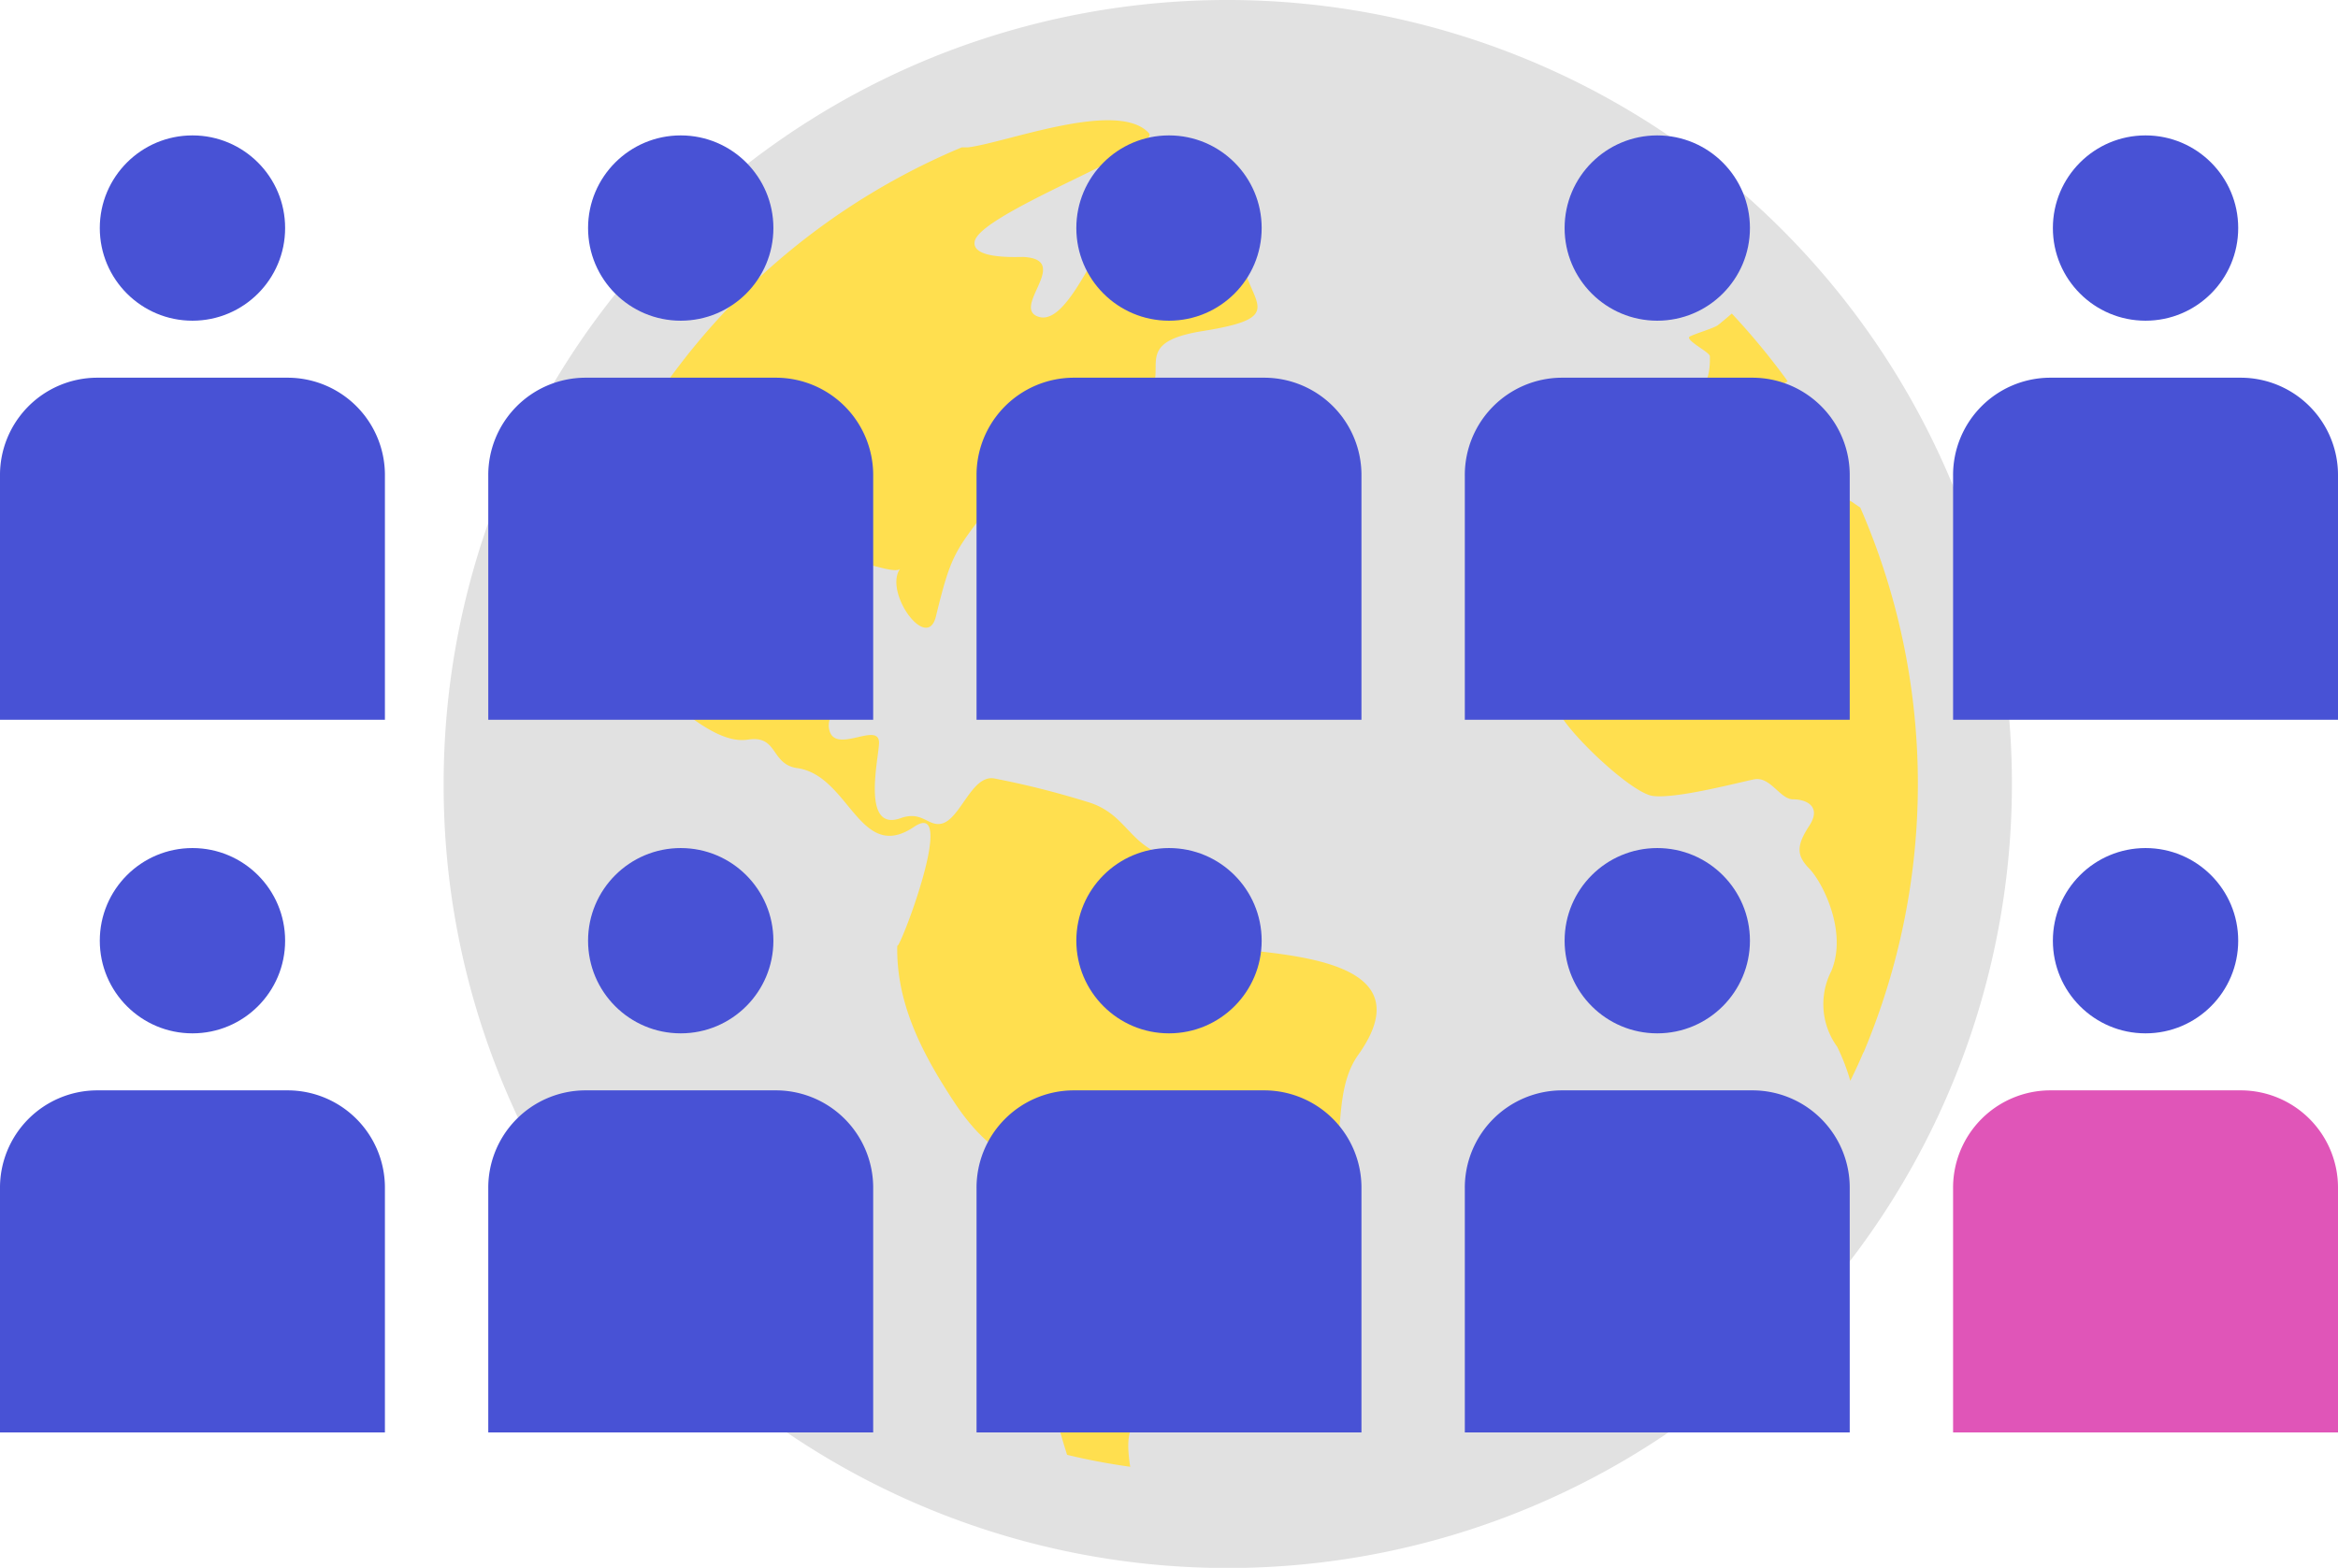 <svg xmlns="http://www.w3.org/2000/svg" width="164" height="110" viewBox="0 0 164 110">
  <defs>
    <style>
      .cls-1 {
        fill: #e1e1e1;
      }

      .cls-2 {
        fill: #ffdf4f;
      }

      .cls-3 {
        fill: #4852d5;
      }

      .cls-4 {
        fill: #e055b8;
      }
    </style>
  </defs>
  <g id="レイヤー_2" data-name="レイヤー 2">
    <g id="レイアウト">
      <g>
        <g>
          <path class="cls-1" d="M136.79,33.59A55.26,55.26,0,0,0,116.87,9.4,55.1,55.1,0,0,0,64.7,4.32,55,55,0,0,0,31.12,55a54.58,54.58,0,0,0,4.32,21.41A55,55,0,0,0,136.79,33.59Z"/>
          <path class="cls-2" d="M95.28,74c-2.14,3-.44,7.59-2.94,10.21S88.59,86,87,89.76c-.2.47-2.93,6.61-3.71,4.66.71,1.76.06,3.41-2,3.41s.37,1.7-1.61,2.19c-.58.15-.65,1.35-.4,2.89-1.5-.21-3-.49-4.43-.84a73.13,73.13,0,0,1-3.1-15.6c0-6.75-1.41-4.09-4.72-9-2.25-3.39-4.19-7-4.09-11.15,0,.74,4.33-10.44,1.18-8.31-3.83,2.59-4.52-3.6-8.2-4.12-1.88-.27-1.33-2.33-3.45-2-1.91.31-4.11-1.66-5.56-2.72-.94-.68-2.71-10.53-4.16-10.5-2,0,1.58,6.86.84,7-.9.18-2.29-3.33-3.25-6.36.36-1.06.76-2.1,1.19-3.13A48.48,48.48,0,0,1,67.46,10.34c.14,0,.29,0,.43,0,2.68-.32,10.51-3.39,12.7-1,.92,1-11.84,5.61-12.22,7.6-.24,1.3,3.15,1.07,3.45,1.09,3.41.21-1,3.62,1.08,4.21,3.13.84,6.25-13.34,8.65-6.13,1,2.93,5.17-2.21,5.46,1.39.31,3.77,3.75,4.71-2.67,5.73-5.89.95-1.17,3.35-5,5.37-3.65,1.91-6.84,2.8-9.42,6.23-2.89,3.84-3.13,3.72-4.27,8.42-.62,2.55-3.7-1.74-2.5-3.36-.42.56-4.05-1.22-4.41-.3-.71,1.78-2.62.81-4.13,1.88-1.91,1.35-3.76,5.7-1.84,7.74,1.52,1.64,6.73-3.51,7-1.75.22,1.35-1.85,2.3-1.62,3.65.32,1.94,3.51-.56,3.51,1,0,1-1.29,6.31,1.52,5.29,1.52-.54,1.93.62,2.89.38,1.31-.34,2.08-3.4,3.64-3.17a61.12,61.12,0,0,1,6.56,1.65c3,.88,2.89,3.46,6.43,4s2.19,3.8,1.75,5.62C84.06,67.36,101.32,65.51,95.28,74Z"/>
          <path class="cls-2" d="M115.4,27.06s3.21,0,3.89-.07.66-1.71.65-2-1.84-1.17-1.39-1.39,1.59-.55,1.93-.77c.15-.11.55-.45,1-.83a49.68,49.68,0,0,1,3.92,4.75,4.38,4.38,0,0,0-.62.47c-.44.45-1.81-.14-1.81-.14L121.14,29c-.29.68-.59,1.37-.88,2.06a14.6,14.6,0,0,1-3,1.12,4.15,4.15,0,0,1-2.66-1.07C114.41,30.73,115.4,27.05,115.4,27.06Z"/>
          <path class="cls-2" d="M130.71,73.83c-.29.69-.6,1.36-.92,2a14.34,14.34,0,0,0-.92-2.39,5.08,5.08,0,0,1-.41-5.31c1.16-2.79-.64-6.26-1.55-7.19s-.9-1.62,0-3-.23-1.86-1.14-1.86-1.59-1.63-2.73-1.4-5.5,1.39-7.12,1.16-6.71-5.15-6.72-6.32.21-5.61.68-6.31,3-3.87,3.9-5.26,2.27-3.22,3.42-3.45,6.39-1.09,8-1.53,1.36.41,1.83,1.34l.9.12a6.12,6.12,0,0,1,2.05.83c.16.12.33.23.51.35a48.53,48.53,0,0,1,.24,38.21Z"/>
        </g>
        <g>
          <g>
            <g>
              <path class="cls-3" d="M27,50.5V33.4a6.83,6.83,0,0,0-6.75-6.9H6.75A6.83,6.83,0,0,0,0,33.4V50.5Z"/>
              <circle class="cls-3" cx="13.5" cy="16" r="6.5"/>
            </g>
            <g>
              <path class="cls-3" d="M61.25,50.5V33.4a6.83,6.83,0,0,0-6.75-6.9H41a6.83,6.83,0,0,0-6.75,6.9V50.5Z"/>
              <circle class="cls-3" cx="47.75" cy="16" r="6.5"/>
            </g>
            <g>
              <path class="cls-3" d="M95.5,50.5V33.4a6.83,6.83,0,0,0-6.75-6.9H75.25a6.83,6.83,0,0,0-6.75,6.9V50.5Z"/>
              <circle class="cls-3" cx="82" cy="16" r="6.5"/>
            </g>
            <g>
              <path class="cls-3" d="M129.75,50.5V33.4A6.83,6.83,0,0,0,123,26.5H109.5a6.83,6.83,0,0,0-6.75,6.9V50.5Z"/>
              <circle class="cls-3" cx="116.25" cy="16" r="6.5"/>
            </g>
            <g>
              <path class="cls-3" d="M164,50.5V33.4a6.83,6.83,0,0,0-6.75-6.9h-13.5A6.83,6.83,0,0,0,137,33.4V50.5Z"/>
              <circle class="cls-3" cx="150.5" cy="16" r="6.5"/>
            </g>
          </g>
          <g>
            <g>
              <path class="cls-3" d="M27,100.5V83.4a6.83,6.83,0,0,0-6.75-6.9H6.75A6.83,6.83,0,0,0,0,83.4v17.1Z"/>
              <circle class="cls-3" cx="13.5" cy="66" r="6.5"/>
            </g>
            <g>
              <path class="cls-3" d="M61.25,100.5V83.4a6.83,6.83,0,0,0-6.75-6.9H41a6.83,6.83,0,0,0-6.75,6.9v17.1Z"/>
              <circle class="cls-3" cx="47.75" cy="66" r="6.5"/>
            </g>
            <g>
              <path class="cls-3" d="M95.5,100.5V83.4a6.83,6.83,0,0,0-6.75-6.9H75.25a6.83,6.83,0,0,0-6.75,6.9v17.1Z"/>
              <circle class="cls-3" cx="82" cy="66" r="6.5"/>
            </g>
            <g>
              <path class="cls-3" d="M129.75,100.5V83.4A6.83,6.83,0,0,0,123,76.5H109.5a6.83,6.83,0,0,0-6.75,6.9v17.1Z"/>
              <circle class="cls-3" cx="116.25" cy="66" r="6.5"/>
            </g>
            <g>
              <path class="cls-4" d="M164,100.5V83.4a6.83,6.83,0,0,0-6.75-6.9h-13.5A6.83,6.83,0,0,0,137,83.4v17.1Z"/>
              <circle class="cls-3" cx="150.5" cy="66" r="6.5"/>
            </g>
          </g>
        </g>
      </g>
    </g>
  </g>
</svg>
